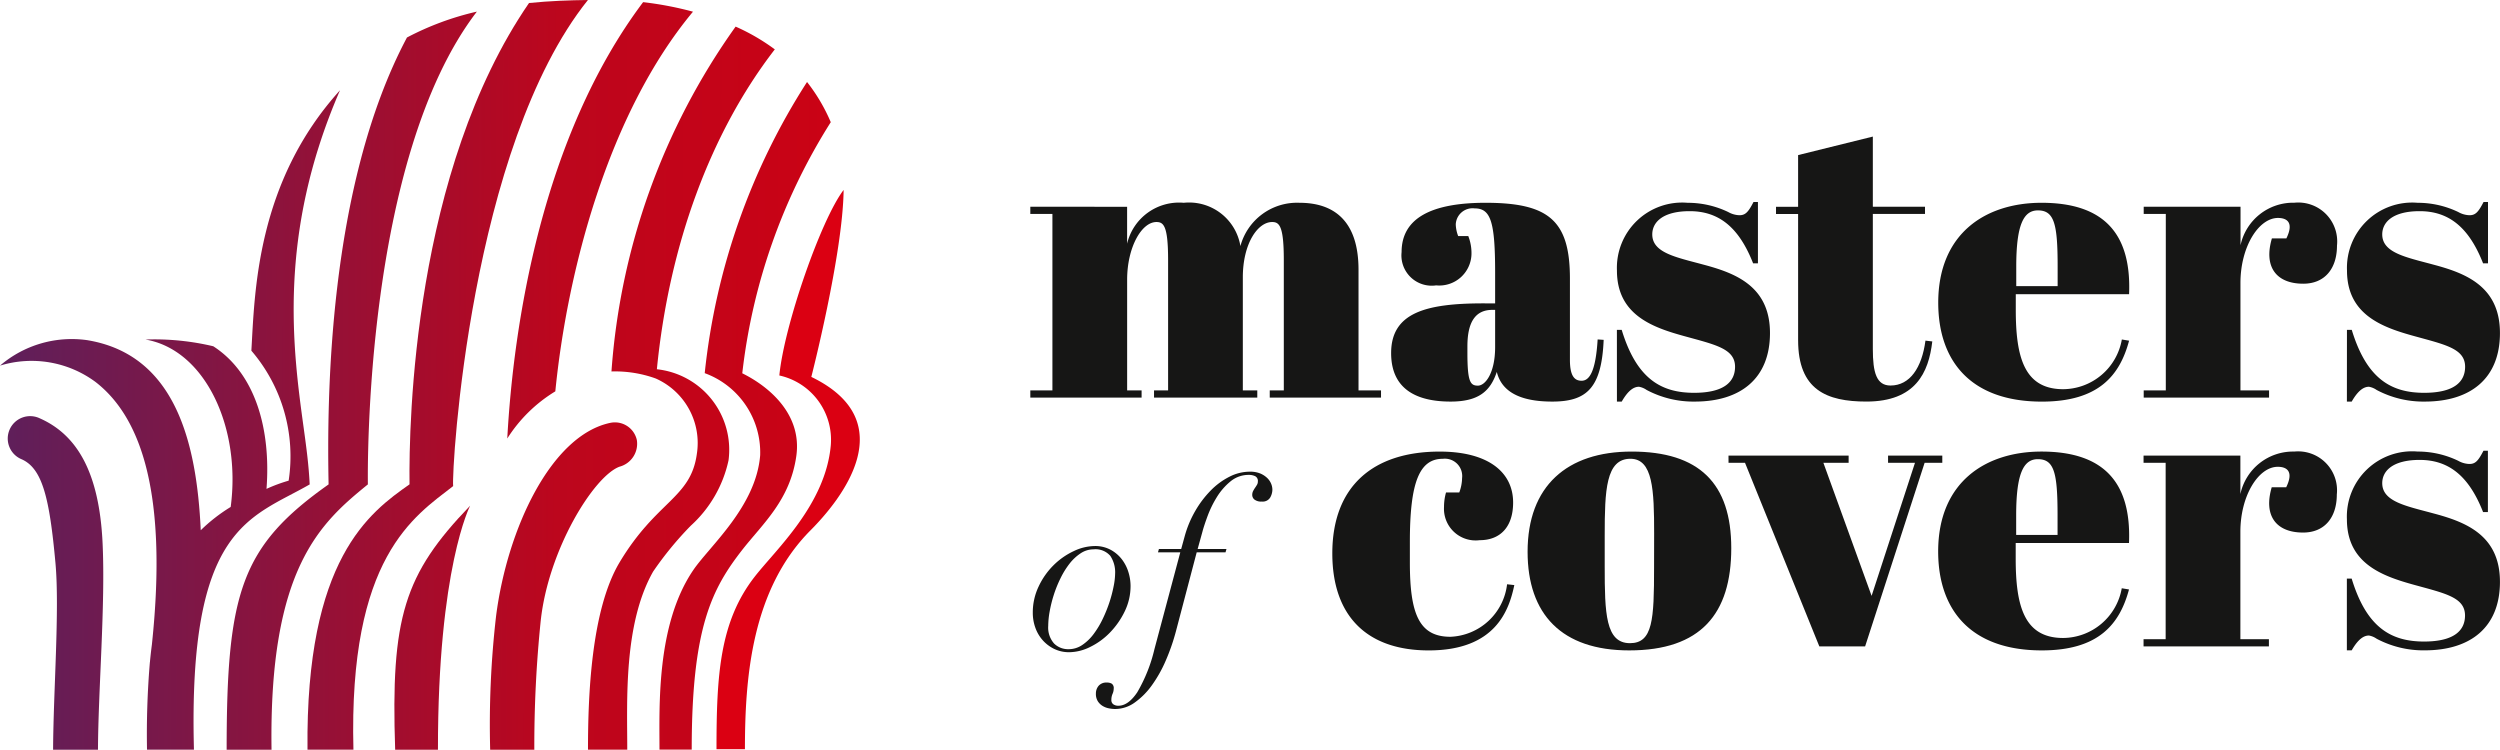 <svg xmlns="http://www.w3.org/2000/svg" xmlns:xlink="http://www.w3.org/1999/xlink" width="148.544" height="44.548" viewBox="0 0 148.544 44.548">
  <defs>
    <linearGradient id="linear-gradient" x1="-5.434" y1="0.484" x2="25.363" y2="0.566" gradientUnits="objectBoundingBox">
      <stop offset="0" stop-color="#5b205d"/>
      <stop offset="0.246" stop-color="#bc061d"/>
      <stop offset="0.369" stop-color="#cb0214"/>
      <stop offset="0.511" stop-color="#d5000e"/>
      <stop offset="0.689" stop-color="#d9000d"/>
      <stop offset="1" stop-color="#5b205d"/>
    </linearGradient>
    <linearGradient id="linear-gradient-2" x1="-3.442" y1="0.485" x2="12.398" y2="0.546" xlink:href="#linear-gradient"/>
    <linearGradient id="linear-gradient-3" x1="-0.265" y1="0.498" x2="24.297" y2="0.558" xlink:href="#linear-gradient"/>
    <linearGradient id="linear-gradient-4" x1="-1.15" y1="0.495" x2="7.169" y2="0.521" xlink:href="#linear-gradient"/>
    <linearGradient id="linear-gradient-5" x1="-0.966" y1="0.496" x2="8.357" y2="0.523" xlink:href="#linear-gradient"/>
    <linearGradient id="linear-gradient-6" x1="-2.805" y1="0.488" x2="9.755" y2="0.534" xlink:href="#linear-gradient"/>
    <linearGradient id="linear-gradient-7" x1="-3.229" y1="0.492" x2="9.26" y2="0.52" xlink:href="#linear-gradient"/>
    <linearGradient id="linear-gradient-8" x1="-3.94" y1="0.49" x2="9.678" y2="0.52" xlink:href="#linear-gradient"/>
    <linearGradient id="linear-gradient-9" x1="-0.046" y1="0.497" x2="6.816" y2="0.527" xlink:href="#linear-gradient"/>
  </defs>
  <g id="Group_12349" data-name="Group 12349" transform="translate(-222.719 -230.908)">
    <g id="Group_12345" data-name="Group 12345" transform="translate(283.936 239.027)">
      <path id="Path_20530" data-name="Path 20530" d="M386.285,262.275v2.192a3.171,3.171,0,0,1,3.366-2.43,3.091,3.091,0,0,1,3.366,2.572,3.485,3.485,0,0,1,3.509-2.572c2.076,0,3.509,1.1,3.509,3.978v7.169h1.337v.429h-6.612v-.429h.836v-7.741c0-2.025-.263-2.263-.693-2.263-.859,0-1.742,1.286-1.742,3.287v6.717h.859v.429h-6.135v-.429h.836v-7.741c0-2.025-.263-2.263-.692-2.263-.883,0-1.742,1.5-1.742,3.43v6.574h.859v.429h-6.612v-.429h1.313V262.7h-1.313v-.429Z" transform="translate(-380.532 -258.107)" fill="#161615"/>
      <path id="Path_20531" data-name="Path 20531" d="M441.98,268.015v-1.834c0-3.025-.263-3.811-1.217-3.811a1,1,0,0,0-1.122.953,2.1,2.1,0,0,0,.143.691h.6a2.776,2.776,0,0,1,.191,1.072,1.913,1.913,0,0,1-2.1,1.858,1.8,1.8,0,0,1-2.053-1.977c0-2,1.743-2.93,4.989-2.93,3.748,0,5.013,1.048,5.013,4.5v4.835c0,.977.286,1.239.692,1.239.429,0,.835-.452.955-2.454l.358.024c-.12,2.858-1,3.668-3.056,3.668-1.934,0-3.008-.6-3.294-1.763-.382,1.143-1.074,1.763-2.745,1.763s-3.533-.5-3.533-2.882c0-2.406,2.076-2.954,5.49-2.954Zm0,2.6V268.4h-.167c-1,0-1.48.715-1.48,2.168v.381c0,1.715.167,1.953.621,1.953S441.98,272.136,441.98,270.612Z" transform="translate(-414.36 -258.107)" fill="#161615"/>
      <path id="Path_20532" data-name="Path 20532" d="M470.386,269.512h.286c.883,2.906,2.339,3.74,4.3,3.74,1.766,0,2.435-.643,2.435-1.548,0-1.072-1.17-1.31-2.984-1.811-1.91-.524-4.034-1.262-4.034-3.906a3.876,3.876,0,0,1,4.2-4.025,5.539,5.539,0,0,1,2.411.548,1.428,1.428,0,0,0,.668.19c.358,0,.526-.19.836-.786h.262v3.645h-.286c-.86-2.192-2.077-3.1-3.772-3.1-1.575,0-2.22.643-2.22,1.381,0,1.1,1.432,1.358,3.008,1.787,1.886.5,3.986,1.262,3.986,4.073,0,2.716-1.766,4.073-4.464,4.073a5.92,5.92,0,0,1-2.865-.691,1.158,1.158,0,0,0-.453-.19c-.31,0-.645.214-1.026.881h-.286Z" transform="translate(-435.531 -258.031)" fill="#161615"/>
      <path id="Path_20533" data-name="Path 20533" d="M496.07,256.48h-1.313v-.429h1.313v-3.072l4.44-1.1v4.168h3.1v.429h-3.1v8.027c0,1.4.215,2.168,1.051,2.168,1.145,0,1.862-1.048,2.076-2.668l.406.048c-.214,1.857-1,3.573-3.914,3.573-2.363,0-4.058-.691-4.058-3.644Z" transform="translate(-450.448 -251.883)" fill="#161615"/>
      <path id="Path_20534" data-name="Path 20534" d="M525.755,262.037c3.748,0,5.347,1.881,5.2,5.431h-6.732v.929c0,2.81.5,4.716,2.817,4.716a3.568,3.568,0,0,0,3.485-2.954l.43.072c-.549,2.048-1.791,3.62-5.181,3.62-4.249,0-6.159-2.43-6.159-5.883C519.62,263.847,522.437,262.037,525.755,262.037Zm.955,4.954v-1.167c0-2.5-.191-3.335-1.17-3.335-.835,0-1.289.81-1.289,3.335v1.167Z" transform="translate(-465.667 -258.107)" fill="#161615"/>
      <path id="Path_20535" data-name="Path 20535" d="M556.822,266.8v6.383h1.7v.429h-7.448v-.429h1.313V262.7h-1.313v-.429h5.753v2.287a3.2,3.2,0,0,1,3.2-2.525,2.312,2.312,0,0,1,2.531,2.549c0,1.357-.716,2.263-2.005,2.263-1.6,0-2.363-1-1.862-2.692h.86c.477-.977,0-1.215-.5-1.215C557.9,262.942,556.822,264.657,556.822,266.8Z" transform="translate(-484.917 -258.107)" fill="#161615"/>
      <path id="Path_20536" data-name="Path 20536" d="M582.211,269.512h.286c.883,2.906,2.339,3.74,4.3,3.74,1.767,0,2.435-.643,2.435-1.548,0-1.072-1.17-1.31-2.984-1.811-1.91-.524-4.034-1.262-4.034-3.906a3.876,3.876,0,0,1,4.2-4.025,5.54,5.54,0,0,1,2.411.548,1.427,1.427,0,0,0,.668.19c.358,0,.526-.19.836-.786h.263v3.645H590.3c-.86-2.192-2.077-3.1-3.772-3.1-1.576,0-2.22.643-2.22,1.381,0,1.1,1.432,1.358,3.008,1.787,1.886.5,3.986,1.262,3.986,4.073,0,2.716-1.766,4.073-4.464,4.073a5.918,5.918,0,0,1-2.864-.691,1.16,1.16,0,0,0-.454-.19c-.31,0-.644.214-1.026.881h-.286Z" transform="translate(-503.978 -258.031)" fill="#161615"/>
    </g>
    <g id="Group_12346" data-name="Group 12346" transform="translate(301.883 257.691)">
      <path id="Path_20537" data-name="Path 20537" d="M431.407,305.587v1.239c0,3.049.549,4.407,2.411,4.407a3.535,3.535,0,0,0,3.365-3.12l.43.048c-.311,1.477-1.1,3.882-5.085,3.882-3.676,0-5.729-2.048-5.729-5.764,0-4,2.435-6.05,6.374-6.05,2.912,0,4.369,1.239,4.369,3.025,0,1.477-.788,2.239-1.981,2.239a1.882,1.882,0,0,1-2.125-1.977,3.172,3.172,0,0,1,.119-.857h.787a2.565,2.565,0,0,0,.168-.858,1.031,1.031,0,0,0-1.146-1.143C431.98,300.656,431.407,302.038,431.407,305.587Z" transform="translate(-426.8 -300.18)" fill="#161615"/>
      <path id="Path_20538" data-name="Path 20538" d="M462.892,300.228c4.01,0,5.92,1.881,5.92,5.74,0,3.906-1.814,6.074-6.063,6.074-4.011,0-6.039-2.144-6.039-5.86C456.71,302.277,459.049,300.228,462.892,300.228Zm1.337,4.859c0-2.572-.072-4.431-1.409-4.431-1.456,0-1.528,1.858-1.528,4.55v1.858c0,2.763.048,4.549,1.5,4.549,1.361,0,1.433-1.405,1.433-4.5Z" transform="translate(-445.108 -300.18)" fill="#161615"/>
      <path id="Path_20539" data-name="Path 20539" d="M487.482,300.843h7.138v.429h-1.5l2.865,7.908,2.578-7.908h-1.6v-.429h3.223v.429h-1.05L495.6,312.181h-2.721l-4.416-10.909h-.979Z" transform="translate(-463.943 -300.557)" fill="#161615"/>
      <path id="Path_20540" data-name="Path 20540" d="M525.743,300.228c3.748,0,5.347,1.881,5.2,5.431h-6.732v.929c0,2.81.5,4.716,2.817,4.716a3.569,3.569,0,0,0,3.485-2.954l.43.071c-.549,2.048-1.791,3.621-5.18,3.621-4.249,0-6.159-2.429-6.159-5.883C519.608,302.038,522.425,300.228,525.743,300.228Zm.955,4.954v-1.167c0-2.5-.191-3.335-1.17-3.335-.835,0-1.289.81-1.289,3.335v1.167Z" transform="translate(-483.607 -300.18)" fill="#161615"/>
      <path id="Path_20541" data-name="Path 20541" d="M556.811,304.992v6.383h1.695v.429h-7.448v-.429h1.313v-10.48h-1.313v-.429h5.753v2.287a3.2,3.2,0,0,1,3.2-2.525,2.312,2.312,0,0,1,2.53,2.549c0,1.357-.716,2.263-2.005,2.263-1.6,0-2.363-1-1.862-2.692h.86c.477-.976,0-1.215-.5-1.215C557.885,301.133,556.811,302.848,556.811,304.992Z" transform="translate(-502.857 -300.18)" fill="#161615"/>
      <path id="Path_20542" data-name="Path 20542" d="M582.2,307.7h.286c.883,2.906,2.339,3.74,4.3,3.74,1.766,0,2.435-.643,2.435-1.548,0-1.072-1.17-1.31-2.984-1.81-1.91-.524-4.034-1.263-4.034-3.906a3.876,3.876,0,0,1,4.2-4.025,5.535,5.535,0,0,1,2.411.548,1.428,1.428,0,0,0,.668.19c.358,0,.525-.19.835-.786h.263v3.645h-.286c-.859-2.192-2.077-3.1-3.772-3.1-1.576,0-2.22.643-2.22,1.382,0,1.1,1.432,1.358,3.008,1.787,1.886.5,3.986,1.263,3.986,4.073,0,2.715-1.766,4.073-4.464,4.073a5.925,5.925,0,0,1-2.865-.691,1.159,1.159,0,0,0-.454-.19c-.31,0-.644.214-1.026.881H582.2Z" transform="translate(-521.919 -300.104)" fill="#161615"/>
    </g>
    <g id="Group_12347" data-name="Group 12347" transform="translate(284.087 258.934)">
      <path id="Path_20543" data-name="Path 20543" d="M381.27,317.131a4.413,4.413,0,0,1,.884-1.258,4.256,4.256,0,0,1,1.191-.834,2.963,2.963,0,0,1,1.253-.306,1.933,1.933,0,0,1,.947.223,2.106,2.106,0,0,1,.669.569,2.4,2.4,0,0,1,.39.765,2.8,2.8,0,0,1,.125.806,3.435,3.435,0,0,1-.348,1.522,4.782,4.782,0,0,1-.877,1.257,4.179,4.179,0,0,1-1.177.855,2.841,2.841,0,0,1-1.232.312,2.014,2.014,0,0,1-.9-.195,2.191,2.191,0,0,1-.683-.514,2.257,2.257,0,0,1-.439-.744,2.614,2.614,0,0,1-.153-.9A3.581,3.581,0,0,1,381.27,317.131Zm.912,3.391a1.182,1.182,0,0,0,.87.34,1.433,1.433,0,0,0,.808-.25,2.791,2.791,0,0,0,.682-.66,5.291,5.291,0,0,0,.543-.91,8.2,8.2,0,0,0,.4-1,7.851,7.851,0,0,0,.244-.944,4.081,4.081,0,0,0,.083-.723,1.751,1.751,0,0,0-.285-1.056,1.157,1.157,0,0,0-1-.389,1.375,1.375,0,0,0-.766.237,2.764,2.764,0,0,0-.661.618,4.857,4.857,0,0,0-.536.869,7.161,7.161,0,0,0-.4.994,7.605,7.605,0,0,0-.244.987,4.989,4.989,0,0,0-.083.841A1.428,1.428,0,0,0,382.182,320.522Z" transform="translate(-380.922 -310.315)" fill="#161615"/>
      <path id="Path_20544" data-name="Path 20544" d="M395.858,307.153a6.314,6.314,0,0,1,.626-1.5,6,6,0,0,1,.919-1.216,4.2,4.2,0,0,1,1.114-.82,2.66,2.66,0,0,1,1.2-.3,1.594,1.594,0,0,1,.613.1,1.346,1.346,0,0,1,.418.264,1.015,1.015,0,0,1,.244.347.945.945,0,0,1,.076.355.961.961,0,0,1-.132.473.516.516,0,0,1-.494.236.652.652,0,0,1-.439-.118.355.355,0,0,1-.132-.271.508.508,0,0,1,.056-.243,1.967,1.967,0,0,1,.118-.195c.042-.06.079-.118.111-.173a.377.377,0,0,0,.049-.195.311.311,0,0,0-.16-.312.85.85,0,0,0-.369-.077,1.681,1.681,0,0,0-1.1.389,3.734,3.734,0,0,0-.808.931,6.261,6.261,0,0,0-.543,1.105q-.209.563-.306.924l-.292,1.056h1.712l-.055.195h-1.713l-1.239,4.711a12.221,12.221,0,0,1-.6,1.723,7.707,7.707,0,0,1-.829,1.473,4.349,4.349,0,0,1-1.017,1.021,2,2,0,0,1-1.163.382,1.866,1.866,0,0,1-.383-.042,1.112,1.112,0,0,1-.369-.146.886.886,0,0,1-.278-.277.824.824,0,0,1-.111-.452.7.7,0,0,1,.16-.459.6.6,0,0,1,.494-.195.545.545,0,0,1,.293.07.32.32,0,0,1,.111.292.772.772,0,0,1-.07.312.882.882,0,0,0-.069.355.3.3,0,0,0,.118.264.508.508,0,0,0,.3.084q.585,0,1.121-.8a9.275,9.275,0,0,0,1.024-2.578l1.532-5.738H394.27l.056-.195h1.323Z" transform="translate(-386.834 -303.317)" fill="#161615"/>
    </g>
    <g id="Group_12348" data-name="Group 12348" transform="translate(222.719 230.908)">
      <path id="Path_20545" data-name="Path 20545" d="M283.176,323.04h2.542c-.01-10.822,1.912-14.5,1.912-14.5C283.7,312.619,282.909,315.189,283.176,323.04Z" transform="translate(-259.696 -278.491)" fill="url(#linear-gradient)"/>
      <path id="Path_20546" data-name="Path 20546" d="M305.478,298.381a1.41,1.41,0,0,0,1.029-1.577,1.335,1.335,0,0,0-1.579-1.027c-3.517.74-6.121,6.294-6.785,11.471a56.259,56.259,0,0,0-.352,7.952h2.623a72.62,72.62,0,0,1,.381-7.667C301.25,303.307,303.947,298.945,305.478,298.381Z" transform="translate(-268.666 -270.652)" fill="url(#linear-gradient-2)"/>
      <path id="Path_20547" data-name="Path 20547" d="M225.863,294.945a1.331,1.331,0,1,0-1.082,2.431c1.245.552,1.66,2.333,2.011,6.172.252,2.771-.128,7.671-.141,11.088h2.667c.012-3.507.444-8.56.275-12.241C229.4,298.13,228.059,295.918,225.863,294.945Z" transform="translate(-223.496 -270.088)" fill="url(#linear-gradient-3)"/>
      <path id="Path_20548" data-name="Path 20548" d="M278.474,259.791c-.1-1.01,1.01-20.143,8.008-28.883-1.081.013-2.263.054-3.5.179-6.862,9.988-7.144,24.914-7.1,28.6-2.367,1.663-6.181,4.423-6.062,15.766h2.729C272.25,263.98,276.173,261.587,278.474,259.791Z" transform="translate(-251.549 -230.908)" fill="url(#linear-gradient-4)"/>
      <path id="Path_20549" data-name="Path 20549" d="M265.828,260.784c-.008-.775-.228-19.353,6.477-28.092a17.071,17.071,0,0,0-4.154,1.538c-4.731,8.9-4.753,21.717-4.657,26.554-5.2,3.672-6.057,6.424-6.057,15.766h2.667C259.945,265.754,263.02,263.067,265.828,260.784Z" transform="translate(-243.97 -232.002)" fill="url(#linear-gradient-5)"/>
      <path id="Path_20550" data-name="Path 20550" d="M303.275,254.364c.7-7.054,3.112-16.476,8.18-22.558a20.312,20.312,0,0,0-2.963-.567c-6.045,8.04-7.71,19.258-8.072,25.927A8.757,8.757,0,0,1,303.275,254.364Z" transform="translate(-270.279 -231.111)" fill="url(#linear-gradient-6)"/>
      <path id="Path_20551" data-name="Path 20551" d="M318.885,264.661a7.329,7.329,0,0,0,2.25-3.892,4.813,4.813,0,0,0-4.258-5.41c.727-7.387,3.188-14.065,7.007-19.006A12.2,12.2,0,0,0,321.556,235a40.145,40.145,0,0,0-7.377,20.49,7.126,7.126,0,0,1,2.627.417,4.193,4.193,0,0,1,2.445,4.49c-.367,2.638-2.386,2.757-4.589,6.434-1.7,2.839-1.878,7.986-1.878,11.132h2.333c0-2.889-.233-7.451,1.534-10.578A20.136,20.136,0,0,1,318.885,264.661Z" transform="translate(-277.847 -233.419)" fill="url(#linear-gradient-7)"/>
      <path id="Path_20552" data-name="Path 20552" d="M331.862,265.732c.351-2.453-1.565-4.11-3.21-4.924a35.355,35.355,0,0,1,5.258-14.92A10.47,10.47,0,0,0,332.5,243.5a39.563,39.563,0,0,0-6.079,17.3,5.018,5.018,0,0,1,3.295,4.871c-.241,3.055-3,5.4-3.967,6.819-2.216,3.245-2.016,8.117-2.016,10.678h1.915c0-7.27,1.2-9.564,3.034-11.909C329.894,269.722,331.492,268.326,331.862,265.732Z" transform="translate(-284.548 -238.628)" fill="url(#linear-gradient-8)"/>
      <path id="Path_20553" data-name="Path 20553" d="M241.12,268.185c-.056-1.129-.181-2.077-.358-3.364-.639-4.652-1.573-11.469,2.159-20.055-4.978,5.494-5.066,12.041-5.266,15.474a9.627,9.627,0,0,1,2.215,7.722,9.332,9.332,0,0,0-1.316.488c.267-3.5-.635-6.844-3.163-8.474a15.146,15.146,0,0,0-4.032-.4c3.569.608,5.694,5.255,5.067,9.948a9.939,9.939,0,0,0-1.779,1.384c-.242-5.226-1.512-10.43-6.743-11.294a6.535,6.535,0,0,0-5.184,1.513,6.385,6.385,0,0,1,5.667.965c2.539,1.96,4.348,6.232,3.357,15.61q-.063.477-.112.986c0,.022,0,.043-.008.066a51.063,51.063,0,0,0-.17,5.192h2.789C233.887,270.645,237.59,270.215,241.12,268.185Z" transform="translate(-222.719 -239.402)" fill="url(#linear-gradient-9)"/>
      <path id="Path_20554" data-name="Path 20554" d="M338.1,271.173s1.878-7.307,1.919-11.11c-1.353,1.773-3.539,8.083-3.819,11.025,0,0,.032,0,.085,0l-.085,0a3.913,3.913,0,0,1,3.057,4.147c-.315,3.527-3.26,6.188-4.524,7.812-2.084,2.678-2.267,5.854-2.267,10.246h1.689c0-4.258.4-9.487,3.893-13C339.831,278.505,343.616,273.842,338.1,271.173Z" transform="translate(-289.893 -248.778)" fill="#db0012"/>
    </g>
  </g>
</svg>
